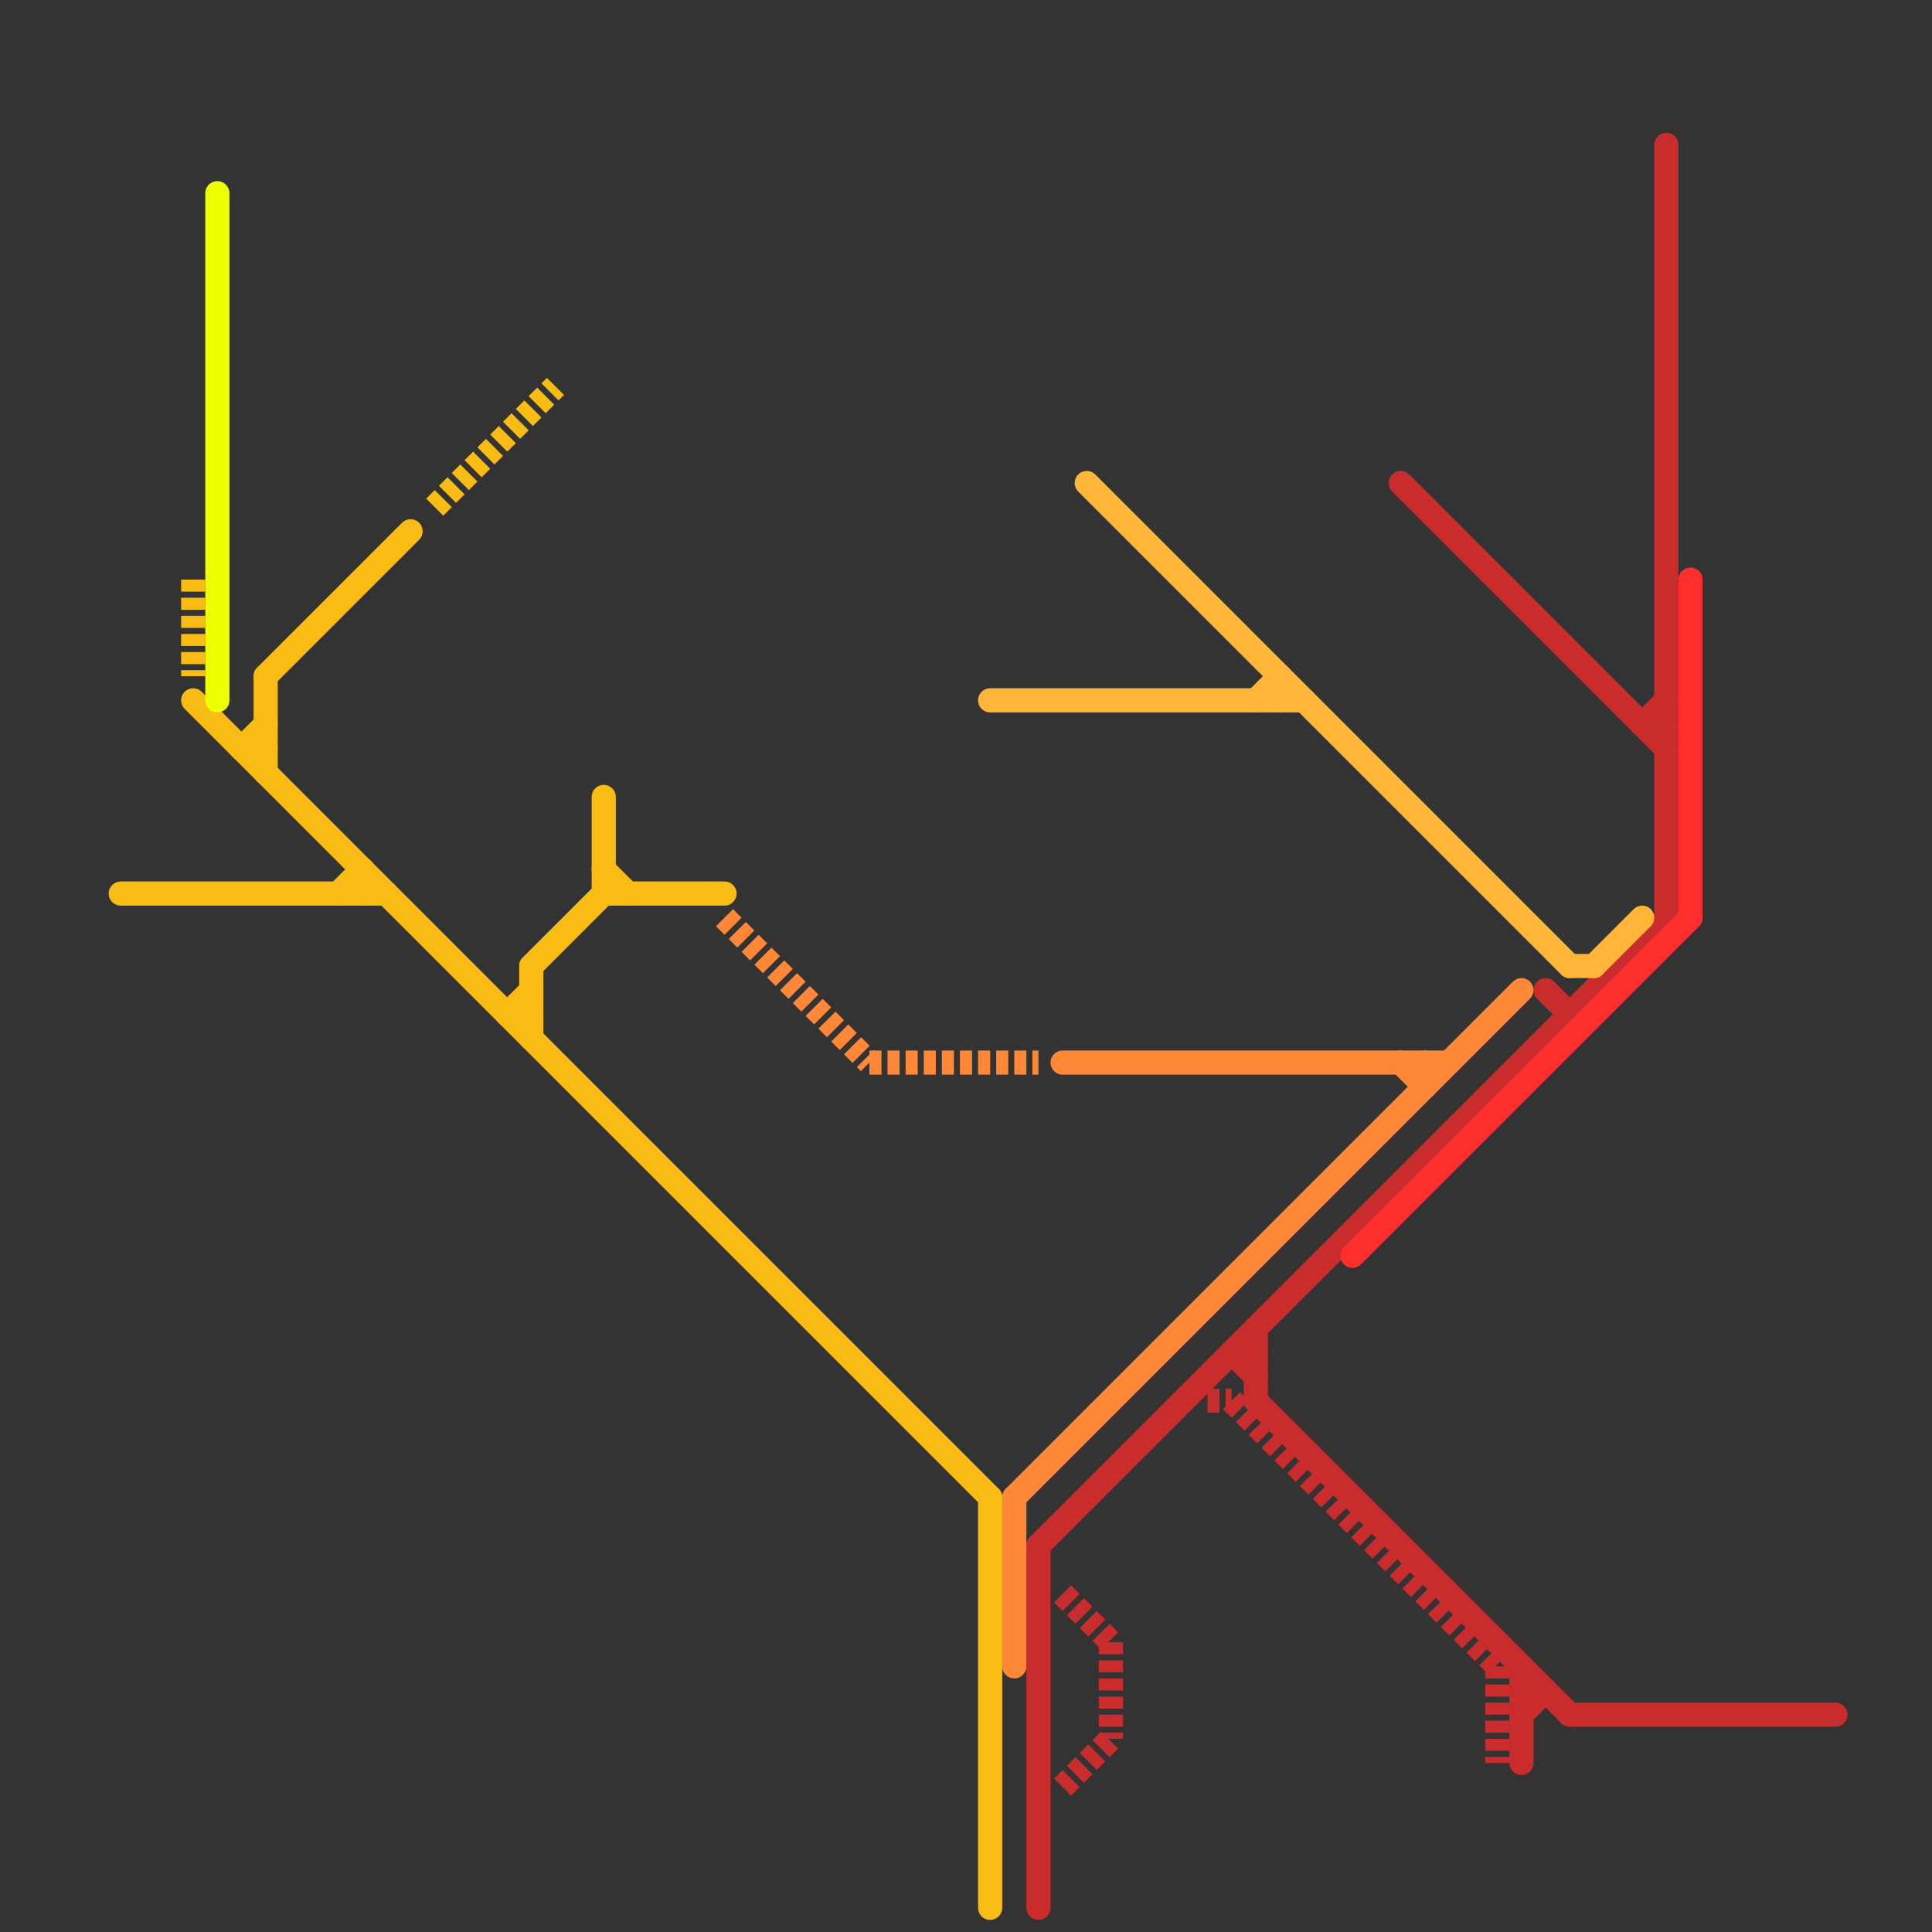 
<svg version="1.1" xmlns="http://www.w3.org/2000/svg" viewBox="0 0 80 80">
<rect x="0" y="0" width="80" height="80" fill="#333333" stroke="none"/>
<style>text { font: 1px Helvetica; font-weight: 600; white-space: pre; dominant-baseline: central; } line { stroke-width: 1; fill: none; stroke-linecap: round; stroke-linejoin: round; } .c0 { stroke: #c92c2c } .c1 { stroke: #ff8838 } .c2 { stroke: #f9bc15 } .c3 { stroke: #ff2e2e } .c4 { stroke: #ffb638 } .c5 { stroke: #eeff00 } .w1 { stroke-width: 1; }.l3 { stroke-dasharray: .5 .25; stroke-linecap: butt; }</style><defs><g id="wm-xf"><circle r="1.2" fill="#000"/><circle r="0.9" fill="#fff"/><circle r="0.6" fill="#000"/><circle r="0.3" fill="#fff"/></g><g id="wm"><circle r="0.6" fill="#000"/><circle r="0.3" fill="#fff"/></g></defs><line class="c0 " x1="52" y1="55" x2="52" y2="58"/><line class="c0 " x1="51" y1="56" x2="52" y2="57"/><line class="c0 " x1="65" y1="71" x2="76" y2="71"/><line class="c0 " x1="43" y1="64" x2="69" y2="38"/><line class="c0 " x1="68" y1="30" x2="69" y2="29"/><line class="c0 " x1="63" y1="71" x2="64" y2="70"/><line class="c0 " x1="69" y1="6" x2="69" y2="38"/><line class="c0 " x1="43" y1="64" x2="43" y2="79"/><line class="c0 " x1="64" y1="41" x2="65" y2="42"/><line class="c0 " x1="52" y1="58" x2="65" y2="71"/><line class="c0 " x1="51" y1="56" x2="52" y2="56"/><line class="c0 " x1="58" y1="20" x2="69" y2="31"/><line class="c0 " x1="63" y1="69" x2="63" y2="73"/><line class="c0 " x1="63" y1="70" x2="64" y2="70"/><line class="c0 " x1="68" y1="30" x2="69" y2="30"/><line class="c0 l3" x1="46" y1="68" x2="46" y2="72"/><line class="c0 l3" x1="44" y1="66" x2="46" y2="68"/><line class="c0 l3" x1="51" y1="58" x2="62" y2="69"/><line class="c0 l3" x1="50" y1="58" x2="51" y2="58"/><line class="c0 l3" x1="44" y1="74" x2="46" y2="72"/><line class="c0 l3" x1="62" y1="69" x2="62" y2="73"/><line class="c1 " x1="42" y1="62" x2="63" y2="41"/><line class="c1 " x1="42" y1="62" x2="42" y2="69"/><line class="c1 " x1="59" y1="44" x2="59" y2="45"/><line class="c1 " x1="44" y1="44" x2="60" y2="44"/><line class="c1 " x1="58" y1="44" x2="59" y2="45"/><line class="c1 l3" x1="36" y1="44" x2="43" y2="44"/><line class="c1 l3" x1="30" y1="38" x2="36" y2="44"/><line class="c2 " x1="25" y1="36" x2="26" y2="37"/><line class="c2 " x1="21" y1="42" x2="22" y2="42"/><line class="c2 " x1="22" y1="40" x2="22" y2="43"/><line class="c2 " x1="10" y1="31" x2="11" y2="30"/><line class="c2 " x1="8" y1="29" x2="41" y2="62"/><line class="c2 " x1="11" y1="28" x2="11" y2="32"/><line class="c2 " x1="15" y1="36" x2="15" y2="37"/><line class="c2 " x1="14" y1="37" x2="15" y2="36"/><line class="c2 " x1="5" y1="37" x2="16" y2="37"/><line class="c2 " x1="11" y1="28" x2="17" y2="22"/><line class="c2 " x1="25" y1="33" x2="25" y2="37"/><line class="c2 " x1="22" y1="40" x2="25" y2="37"/><line class="c2 " x1="21" y1="42" x2="22" y2="41"/><line class="c2 " x1="41" y1="62" x2="41" y2="79"/><line class="c2 " x1="10" y1="31" x2="11" y2="31"/><line class="c2 " x1="25" y1="37" x2="30" y2="37"/><line class="c2 l3" x1="8" y1="24" x2="8" y2="28"/><line class="c2 l3" x1="18" y1="21" x2="23" y2="16"/><line class="c3 " x1="70" y1="24" x2="70" y2="38"/><line class="c3 " x1="56" y1="52" x2="70" y2="38"/><line class="c4 " x1="53" y1="28" x2="53" y2="29"/><line class="c4 " x1="52" y1="29" x2="53" y2="28"/><line class="c4 " x1="45" y1="20" x2="65" y2="40"/><line class="c4 " x1="65" y1="40" x2="66" y2="40"/><line class="c4 " x1="66" y1="40" x2="68" y2="38"/><line class="c4 " x1="41" y1="29" x2="54" y2="29"/><line class="c5 " x1="9" y1="8" x2="9" y2="29"/>
</svg>
